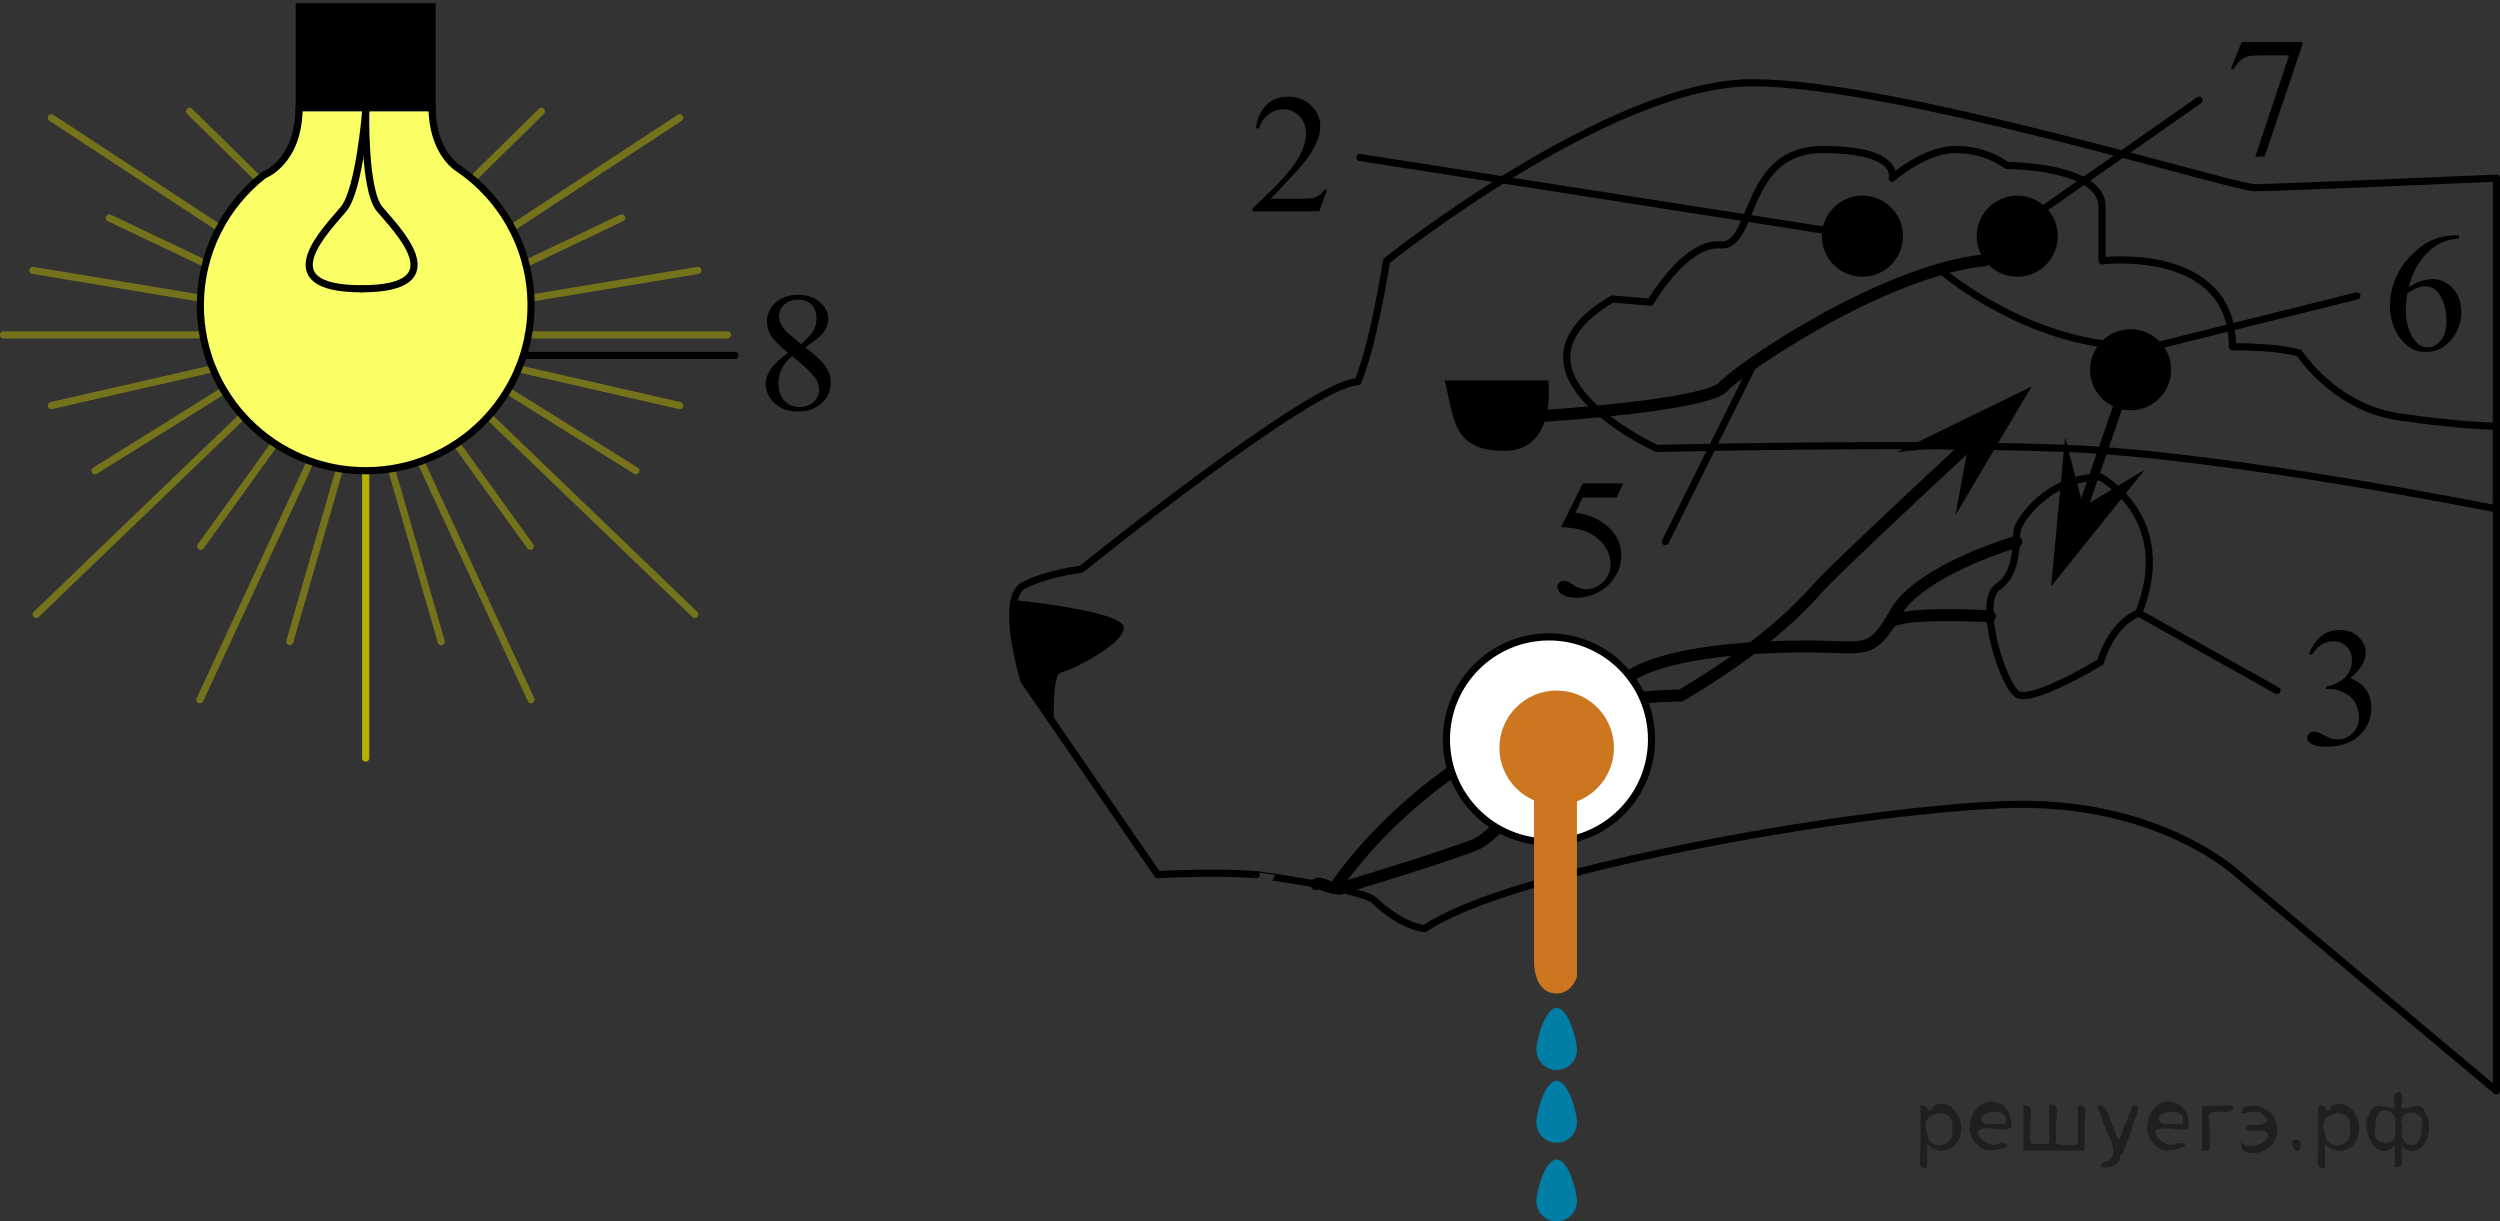 <?xml version="1.0" encoding="utf-8"?>
<!-- Generator: Adobe Illustrator 27.0.1, SVG Export Plug-In . SVG Version: 6.00 Build 0)  -->
<svg version="1.1"
	 id="svg2" xmlns:svg="http://www.w3.org/2000/svg" xmlns:cc="http://creativecommons.org/ns#" xmlns:inkscape="http://www.inkscape.org/namespaces/inkscape" xmlns:dc="http://purl.org/dc/elements/1.1/" xmlns:sodipodi="http://sodipodi.sourceforge.net/DTD/sodipodi-0.dtd" xmlns:rdf="http://www.w3.org/1999/02/22-rdf-syntax-ns#" inkscape:version="0.91 r13725" sodipodi:docname="Golgi_apparatus_(editors_version).svg"
	 xmlns="http://www.w3.org/2000/svg" xmlns:xlink="http://www.w3.org/1999/xlink" x="0px" y="0px" width="262.04px"
	 height="128.028px" viewBox="0 0 262.04 128.028" enable-background="new 0 0 262.04 128.028" xml:space="preserve">
<rect x="0" y="0" width="262.04" height="128.028" fill="#333333" stroke="none"/>
<g>
	<g>
		<defs>
			<rect id="SVGID_1_" x="247.043" y="20.507" width="14.621" height="21.014"/>
		</defs>
		<clipPath id="SVGID_00000079485031043685422700000015285369402934957227_">
			<use xlink:href="#SVGID_1_"  overflow="visible"/>
		</clipPath>
		<g clip-path="url(#SVGID_00000079485031043685422700000015285369402934957227_)">
			<path d="M257.747,24.67v0.321c-0.768,0.075-1.395,0.228-1.88,0.456s-0.965,0.577-1.439,1.046s-0.867,0.991-1.178,1.567
				s-0.571,1.26-0.781,2.053c0.838-0.573,1.678-0.859,2.521-0.859c0.809,0,1.51,0.324,2.103,0.972
				c0.593,0.648,0.89,1.482,0.89,2.5c0,0.984-0.3,1.881-0.899,2.691c-0.721,0.984-1.675,1.476-2.862,1.476
				c-0.809,0-1.495-0.266-2.059-0.799c-1.105-1.036-1.658-2.379-1.658-4.028c0-1.054,0.212-2.055,0.637-3.004
				c0.424-0.949,1.031-1.791,1.819-2.526s1.543-1.23,2.264-1.484c0.721-0.255,1.393-0.382,2.016-0.382h0.506V24.67z
				 M252.319,30.748c-0.104,0.781-0.157,1.412-0.157,1.893c0,0.556,0.103,1.159,0.31,1.81s0.513,1.168,0.92,1.55
				c0.297,0.272,0.657,0.408,1.082,0.408c0.506,0,0.958-0.237,1.357-0.712s0.598-1.152,0.598-2.032
				c0-0.99-0.198-1.846-0.593-2.57c-0.396-0.723-0.957-1.085-1.684-1.085c-0.221,0-0.458,0.046-0.711,0.139
				C253.187,30.241,252.814,30.441,252.319,30.748z"/>
		</g>
	</g>
</g>
<g>
	<g>
		<defs>
			<rect id="SVGID_00000078044811944018590490000004434605169441421704_" x="127.916" y="5.978" width="14.621" height="19.391"/>
		</defs>
		<clipPath id="SVGID_00000183944806538441485650000008277524323479249557_">
			<use xlink:href="#SVGID_00000078044811944018590490000004434605169441421704_"  overflow="visible"/>
		</clipPath>
		<g clip-path="url(#SVGID_00000183944806538441485650000008277524323479249557_)">
			<path d="M139.107,19.876l-0.829,2.265h-6.98v-0.321c2.053-1.863,3.499-3.385,4.336-4.565c0.838-1.181,1.257-2.26,1.257-3.237
				c0-0.747-0.23-1.36-0.689-1.84s-1.009-0.72-1.649-0.72c-0.582,0-1.104,0.169-1.566,0.508
				c-0.462,0.338-0.804,0.834-1.025,1.488h-0.323c0.146-1.07,0.519-1.892,1.121-2.465s1.354-0.859,2.256-0.859
				c0.959,0,1.761,0.307,2.404,0.92c0.643,0.614,0.964,1.337,0.964,2.17c0,0.596-0.14,1.192-0.419,1.788
				c-0.43,0.938-1.128,1.93-2.094,2.977c-1.449,1.574-2.353,2.522-2.714,2.847h3.089c0.628,0,1.069-0.023,1.322-0.069
				s0.481-0.14,0.685-0.282c0.204-0.142,0.381-0.343,0.532-0.603h0.322V19.876z"/>
		</g>
	</g>
</g>
<g>
	<g>
		<defs>
			
				<rect id="SVGID_00000054966457067195799600000008989621730840516013_" x="159.938" y="46.274" width="14.621" height="21.013"/>
		</defs>
		<clipPath id="SVGID_00000020389049329498031670000008145862549715184041_">
			<use xlink:href="#SVGID_00000054966457067195799600000008989621730840516013_"  overflow="visible"/>
		</clipPath>
		<g clip-path="url(#SVGID_00000020389049329498031670000008145862549715184041_)">
			<path d="M170.133,50.674l-0.681,1.476h-3.56l-0.776,1.58c1.542,0.226,2.763,0.796,3.665,1.71
				c0.773,0.787,1.161,1.713,1.161,2.778c0,0.619-0.126,1.192-0.38,1.719c-0.253,0.527-0.571,0.976-0.955,1.346
				c-0.384,0.371-0.812,0.668-1.283,0.895c-0.669,0.318-1.355,0.478-2.059,0.478c-0.71,0-1.226-0.12-1.549-0.36
				s-0.484-0.505-0.484-0.794c0-0.162,0.067-0.305,0.201-0.43s0.302-0.187,0.506-0.187c0.151,0,0.283,0.023,0.397,0.07
				c0.113,0.046,0.307,0.165,0.58,0.356c0.436,0.301,0.878,0.451,1.326,0.451c0.681,0,1.278-0.256,1.793-0.768
				s0.772-1.136,0.772-1.871c0-0.712-0.23-1.376-0.689-1.993c-0.459-0.616-1.094-1.092-1.902-1.428
				c-0.634-0.26-1.498-0.411-2.592-0.451l2.269-4.576h4.24V50.674z"/>
		</g>
	</g>
</g>
<g>
	<g>
		<defs>
			<rect id="SVGID_00000008857556839482428600000007926189277011360944_" x="238.664" y="61.875" width="14.62" height="21.013"/>
		</defs>
		<clipPath id="SVGID_00000067931652004713970600000002719411582793679766_">
			<use xlink:href="#SVGID_00000008857556839482428600000007926189277011360944_"  overflow="visible"/>
		</clipPath>
		<g clip-path="url(#SVGID_00000067931652004713970600000002719411582793679766_)">
			<path d="M242.014,68.521c0.337-0.793,0.764-1.405,1.278-1.836c0.515-0.431,1.156-0.647,1.924-0.647
				c0.948,0,1.675,0.307,2.182,0.92c0.384,0.458,0.576,0.946,0.576,1.467c0,0.857-0.541,1.742-1.623,2.657
				c0.728,0.284,1.277,0.689,1.649,1.215c0.372,0.527,0.558,1.146,0.558,1.858c0,1.019-0.326,1.901-0.977,2.648
				c-0.849,0.972-2.08,1.458-3.691,1.458c-0.797,0-1.339-0.099-1.627-0.295c-0.288-0.197-0.432-0.408-0.432-0.634
				c0-0.167,0.068-0.315,0.205-0.443c0.137-0.127,0.301-0.191,0.493-0.191c0.145,0,0.293,0.023,0.445,0.069
				c0.099,0.029,0.323,0.135,0.672,0.317c0.349,0.183,0.59,0.291,0.724,0.326c0.215,0.064,0.445,0.096,0.689,0.096
				c0.593,0,1.109-0.229,1.549-0.686c0.439-0.457,0.659-0.999,0.659-1.624c0-0.457-0.102-0.903-0.306-1.337
				c-0.151-0.324-0.317-0.57-0.497-0.738c-0.25-0.231-0.593-0.441-1.03-0.63c-0.436-0.188-0.881-0.282-1.335-0.282h-0.279
				v-0.261c0.459-0.058,0.921-0.223,1.383-0.495s0.798-0.599,1.008-0.981c0.209-0.382,0.314-0.801,0.314-1.259
				c0-0.596-0.188-1.078-0.563-1.445c-0.375-0.368-0.842-0.551-1.4-0.551c-0.901,0-1.655,0.48-2.26,1.441L242.014,68.521z"/>
		</g>
	</g>
</g>
<path fill-rule="evenodd" clip-rule="evenodd" d="M106.306,62.899c0,0,11.358,1.108,11.483,2.858s-5.75,4.625-6.625,4.75
	s-0.702,5.381-0.702,5.381l-2.858-4.151l-1.458-4.813L106.306,62.899z"/>
<path fill="none" stroke="#000000" stroke-width="0.75" stroke-linecap="round" stroke-linejoin="round" stroke-miterlimit="10" d="
	M143.998,94.34c0,0,2.667,2.667,5.333,3c8.667-6,44-12.333,60.667-13s25,7.667,25,7.667l26.667,22.333V18.673c0,0-23,1-25.333,1
	s-37.667-11-52.667-11S145.332,27.34,145.332,27.34s-1.333,8.667-3,12.667c-4.667,0-29,19.667-29,19.667s-3.333,0.333-6,1.667
	s0,10,0,10l14,20.333c0,0,6-0.333,10.333,0C131.664,91.673,142.568,93.139,143.998,94.34z"/>
<path fill="none" stroke="#000000" stroke-width="0.75" stroke-linecap="round" stroke-linejoin="round" stroke-miterlimit="10" d="
	M261.664,53.34c0,0-28.337-5.667-45.003-6.333s-43,0-43,0s-17.667-8-4.667-15.667c4,0.333,4,0.333,4,0.333s3.667-6.333,7.333-6
	s2.333-10,10.667-10s7.333,3,7.333,3s3.333-3,6.667-3s5.333,1.667,5.333,1.667s10,0,10,4.333s0,5.667,0,5.667s13.667-1.667,13.667,9
	c5,0,7,0.667,7,0.667s3.667,5.667,10.333,6.667s10.336,1,10.336,1v8.666H261.664z"/>
<path fill-rule="evenodd" clip-rule="evenodd" d="M151.414,39.882h10.875c0,0,1,7.375-4.625,7.375S152.414,43.507,151.414,39.882
	z"/>
<circle fill-rule="evenodd" clip-rule="evenodd" cx="223.321" cy="38.757" r="4.25"/>
<circle fill-rule="evenodd" clip-rule="evenodd" cx="211.441" cy="24.757" r="4.25"/>
<circle fill-rule="evenodd" clip-rule="evenodd" cx="195.211" cy="24.757" r="4.25"/>
<path fill="none" stroke="#000000" stroke-width="0.75" stroke-linecap="round" stroke-linejoin="round" stroke-miterlimit="10" d="
	M220.164,50.007c0,0,8,4.25,4,14.25c-3,1.25-4,5.136-4,5.136s-7.196,4.364-8.723,3.364s-4.277-9.75-2.027-11.25s1.804-5,2.027-6
	S214.664,50.007,220.164,50.007z"/>
<path fill="none" stroke="#000000" stroke-width="1.25" stroke-linecap="round" stroke-linejoin="round" stroke-miterlimit="10" d="
	M137.979,92.681c0.234-0.317,1.81,0.578,1.935,0.381c1.75-2.75,14.75-20.007,36.25-20.156c8.75-5.149,12.75-9.399,14.5-11.399
	c1.065-1.217,9.734-9.416,15.656-14.885"/>
<path fill="none" stroke="#000000" stroke-width="1.25" stroke-linecap="round" stroke-linejoin="round" stroke-miterlimit="10" d="
	M211.339,56.78c0,0-10.175,2.977-12.675,7.477s-3.238,3.516-9,3.5s-14,0.5-18.25,2.75s-13,16.5-16.75,18
	s-14.305,4.651-14.305,4.651"/>
<path fill="none" stroke="#000000" stroke-width="1.25" stroke-linecap="round" stroke-linejoin="round" stroke-miterlimit="10" d="
	M208.581,64.597c0,0-9.608-0.558-10.538,0.72"/>
<circle fill-rule="evenodd" clip-rule="evenodd" fill="#FFFFFF" stroke="#000000" stroke-width="0.75" stroke-linecap="round" stroke-linejoin="round" stroke-miterlimit="10" cx="162.358" cy="77.507" r="10.75"/>
<g>
	<circle fill-rule="evenodd" clip-rule="evenodd" fill="#CC761F" cx="163.164" cy="78.382" r="6"/>
	<path fill-rule="evenodd" clip-rule="evenodd" fill="#CC761F" d="M165.289,83.132v19.25c0,0-0.5,1.75-2.125,1.75
		s-2.375-1.5-2.375-3.5s0-18.125,0-18.125L165.289,83.132z"/>
</g>
<path fill="#007EA5" d="M165.289,110.028c0,1.174-0.951,2.125-2.125,2.125s-2.125-0.952-2.125-2.125s0.951-4.375,2.125-4.375
	S165.289,108.855,165.289,110.028z"/>
<path fill="#007EA5" d="M165.289,117.653c0,1.174-0.951,2.125-2.125,2.125s-2.125-0.951-2.125-2.125s0.951-4.375,2.125-4.375
	S165.289,116.479,165.289,117.653z"/>
<path fill="#007EA5" d="M165.289,125.903c0,1.174-0.951,2.125-2.125,2.125s-2.125-0.951-2.125-2.125s0.951-4.375,2.125-4.375
	S165.289,124.729,165.289,125.903z"/>
<polygon points="206.32,46.622 198.859,47.382 212.942,40.515 204.96,53.998 "/>
<g>
	<polygon points="218.373,53.107 224.795,49.234 214.993,61.457 216.453,45.857 	"/>
	<line fill="none" stroke="#000000" stroke-miterlimit="10" x1="218.373" y1="53.107" x2="223.321" y2="38.757"/>
</g>
<line fill="none" stroke="#000000" stroke-width="0.75" stroke-linecap="round" stroke-linejoin="round" stroke-miterlimit="10" x1="195.211" y1="24.757" x2="142.537" y2="16.507"/>
<line fill="none" stroke="#000000" stroke-width="0.75" stroke-linecap="round" stroke-linejoin="round" stroke-miterlimit="10" x1="224.164" y1="64.257" x2="238.664" y2="72.382"/>
<line fill="none" stroke="#000000" stroke-width="0.75" stroke-linecap="round" stroke-linejoin="round" stroke-miterlimit="10" x1="226.631" y1="36.095" x2="247.043" y2="31.014"/>
<path fill="none" stroke="#000000" stroke-width="1.25" stroke-linecap="round" stroke-linejoin="round" stroke-miterlimit="10" d="
	M162.086,43.569c0,0,16.745-1.046,18.578-3.054s16.722-12.133,27.361-13.237"/>
<path fill="none" stroke="#000000" stroke-width="0.75" stroke-linecap="round" stroke-linejoin="round" stroke-miterlimit="10" d="
	M203.312,28.241c0,0,7.55,6.608,17.535,7.854"/>
<line fill="none" stroke="#000000" stroke-width="0.75" stroke-linecap="round" stroke-linejoin="round" stroke-miterlimit="10" x1="214.429" y1="21.736" x2="230.498" y2="10.507"/>
<line fill="none" stroke="#000000" stroke-width="0.75" stroke-linecap="round" stroke-linejoin="round" stroke-miterlimit="10" x1="43.399" y1="37.257" x2="77.041" y2="37.257"/>
<line fill="none" stroke="#000000" stroke-width="0.75" stroke-linecap="round" stroke-linejoin="round" stroke-miterlimit="10" x1="183.905" y1="37.972" x2="174.559" y2="56.78"/>
<g>
	<g>
		<defs>
			<rect id="SVGID_00000129913722535772674810000012841448693920212134_" x="230.498" width="14.621" height="21.014"/>
		</defs>
		<clipPath id="SVGID_00000172441953373123462320000018334777797351042477_">
			<use xlink:href="#SVGID_00000129913722535772674810000012841448693920212134_"  overflow="visible"/>
		</clipPath>
		<g clip-path="url(#SVGID_00000172441953373123462320000018334777797351042477_)">
			<path d="M234.973,4.394h6.343v0.33l-3.944,11.686h-0.977l3.534-10.601h-3.254c-0.658,0-1.126,0.078-1.405,0.234
				c-0.489,0.266-0.881,0.677-1.178,1.232l-0.253-0.095L234.973,4.394z"/>
		</g>
	</g>
</g>
<g>
	<g>
		<defs>
			<rect id="SVGID_00000163045665219389280350000005970360339772755865_" x="77.041" y="26.75" width="14.62" height="21.014"/>
		</defs>
		<clipPath id="SVGID_00000171707436249890882440000012416059550939030677_">
			<use xlink:href="#SVGID_00000163045665219389280350000005970360339772755865_"  overflow="visible"/>
		</clipPath>
		<g clip-path="url(#SVGID_00000171707436249890882440000012416059550939030677_)">
			<path d="M82.606,36.993c-0.937-0.764-1.54-1.377-1.811-1.841c-0.271-0.463-0.406-0.943-0.406-1.441
				c0-0.764,0.296-1.422,0.89-1.976c0.593-0.552,1.381-0.829,2.364-0.829c0.954,0,1.722,0.258,2.304,0.773
				c0.582,0.515,0.873,1.103,0.873,1.762c0,0.44-0.157,0.889-0.471,1.346c-0.314,0.458-0.969,0.996-1.963,1.615
				c1.024,0.787,1.702,1.406,2.033,1.858c0.442,0.59,0.663,1.212,0.663,1.867c0,0.828-0.317,1.535-0.951,2.123
				c-0.634,0.587-1.466,0.881-2.496,0.881c-1.123,0-1.998-0.35-2.626-1.051c-0.5-0.561-0.75-1.175-0.75-1.84
				c0-0.521,0.176-1.038,0.528-1.55S81.745,37.612,82.606,36.993z M83.017,37.322c-0.483,0.405-0.841,0.847-1.073,1.324
				c-0.233,0.478-0.349,0.994-0.349,1.55c0,0.747,0.205,1.344,0.615,1.793c0.41,0.448,0.932,0.673,1.566,0.673
				c0.628,0,1.131-0.177,1.51-0.53c0.378-0.353,0.567-0.781,0.567-1.285c0-0.417-0.11-0.79-0.332-1.12
				C85.107,39.114,84.273,38.312,83.017,37.322z M83.976,36.064c0.698-0.625,1.14-1.118,1.326-1.48s0.279-0.771,0.279-1.229
				c0-0.608-0.171-1.084-0.515-1.428s-0.812-0.517-1.405-0.517s-1.076,0.17-1.448,0.512c-0.373,0.341-0.559,0.741-0.559,1.198
				c0,0.301,0.077,0.602,0.231,0.903c0.154,0.301,0.374,0.587,0.659,0.859L83.976,36.064z"/>
		</g>
	</g>
</g>
<path fill-rule="evenodd" clip-rule="evenodd" fill="#FBFF66" d="M31.352,11.194c0,5.833-3.686,7.148-3.686,7.148
	c-4.059,3.172-6.668,8.114-6.668,13.665c0,9.573,7.761,17.333,17.333,17.333s17.333-7.76,17.333-17.333
	c0-5.983-3.032-11.258-7.642-14.373c0,0-2.733-1.606-2.733-6.439"/>
<path fill="none" stroke="#000000" stroke-width="0.75" stroke-linecap="round" stroke-linejoin="round" stroke-miterlimit="10" d="
	M38.331,11.673c0,0-0.667,8.208-2.292,10.208s-8.25,8.386,1.875,8.386"/>
<path fill="none" stroke="#000000" stroke-width="0.75" stroke-linecap="round" stroke-linejoin="round" stroke-miterlimit="10" d="
	M38.331,11.673c0,0-0.188,8.208,1.437,10.208s8.25,8.386-1.875,8.386"/>
<line fill="none" stroke="#B7B202" stroke-width="0.75" stroke-linecap="round" stroke-linejoin="round" stroke-miterlimit="10" x1="38.331" y1="49.34" x2="38.331" y2="79.464"/>
<g>
	
		<line opacity="0.5" fill="none" stroke="#B7B202" stroke-width="0.75" stroke-linecap="round" stroke-linejoin="round" stroke-miterlimit="10" enable-background="new    " x1="41.081" y1="49.34" x2="46.248" y2="67.257"/>
	
		<line opacity="0.5" fill="none" stroke="#B7B202" stroke-width="0.75" stroke-linecap="round" stroke-linejoin="round" stroke-miterlimit="10" enable-background="new    " x1="44.084" y1="48.361" x2="55.665" y2="73.34"/>
	
		<line opacity="0.5" fill="none" stroke="#B7B202" stroke-width="0.75" stroke-linecap="round" stroke-linejoin="round" stroke-miterlimit="10" enable-background="new    " x1="47.912" y1="46.622" x2="55.579" y2="57.257"/>
	
		<line opacity="0.5" fill="none" stroke="#B7B202" stroke-width="0.75" stroke-linecap="round" stroke-linejoin="round" stroke-miterlimit="10" enable-background="new    " x1="51.158" y1="43.569" x2="72.829" y2="64.402"/>
	
		<line opacity="0.5" fill="none" stroke="#B7B202" stroke-width="0.75" stroke-linecap="round" stroke-linejoin="round" stroke-miterlimit="10" enable-background="new    " x1="53.124" y1="40.903" x2="66.662" y2="49.34"/>
	
		<line opacity="0.5" fill="none" stroke="#B7B202" stroke-width="0.75" stroke-linecap="round" stroke-linejoin="round" stroke-miterlimit="10" enable-background="new    " x1="54.266" y1="38.634" x2="71.245" y2="42.509"/>
	
		<line opacity="0.5" fill="none" stroke="#B7B202" stroke-width="0.75" stroke-linecap="round" stroke-linejoin="round" stroke-miterlimit="10" enable-background="new    " x1="55.3" y1="35.102" x2="76.245" y2="35.102"/>
	
		<line opacity="0.5" fill="none" stroke="#B7B202" stroke-width="0.75" stroke-linecap="round" stroke-linejoin="round" stroke-miterlimit="10" enable-background="new    " x1="55.579" y1="31.259" x2="73.162" y2="28.343"/>
	
		<line opacity="0.5" fill="none" stroke="#B7B202" stroke-width="0.75" stroke-linecap="round" stroke-linejoin="round" stroke-miterlimit="10" enable-background="new    " x1="55.031" y1="27.666" x2="65.162" y2="22.843"/>
	
		<line opacity="0.5" fill="none" stroke="#B7B202" stroke-width="0.75" stroke-linecap="round" stroke-linejoin="round" stroke-miterlimit="10" enable-background="new    " x1="53.583" y1="23.928" x2="71.245" y2="12.343"/>
	
		<line opacity="0.5" fill="none" stroke="#B7B202" stroke-width="0.75" stroke-linecap="round" stroke-linejoin="round" stroke-miterlimit="10" enable-background="new    " x1="49.874" y1="18.426" x2="56.745" y2="11.673"/>
</g>
<g>
	
		<line opacity="0.5" fill="none" stroke="#B7B202" stroke-width="0.75" stroke-linecap="round" stroke-linejoin="round" stroke-miterlimit="10" enable-background="new    " x1="35.54" y1="49.34" x2="30.373" y2="67.257"/>
	
		<line opacity="0.5" fill="none" stroke="#B7B202" stroke-width="0.75" stroke-linecap="round" stroke-linejoin="round" stroke-miterlimit="10" enable-background="new    " x1="32.537" y1="48.361" x2="20.956" y2="73.34"/>
	
		<line opacity="0.5" fill="none" stroke="#B7B202" stroke-width="0.75" stroke-linecap="round" stroke-linejoin="round" stroke-miterlimit="10" enable-background="new    " x1="28.708" y1="46.622" x2="21.041" y2="57.257"/>
	
		<line opacity="0.5" fill="none" stroke="#B7B202" stroke-width="0.75" stroke-linecap="round" stroke-linejoin="round" stroke-miterlimit="10" enable-background="new    " x1="25.463" y1="43.569" x2="3.792" y2="64.402"/>
	
		<line opacity="0.5" fill="none" stroke="#B7B202" stroke-width="0.75" stroke-linecap="round" stroke-linejoin="round" stroke-miterlimit="10" enable-background="new    " x1="23.497" y1="40.903" x2="9.958" y2="49.34"/>
	
		<line opacity="0.5" fill="none" stroke="#B7B202" stroke-width="0.75" stroke-linecap="round" stroke-linejoin="round" stroke-miterlimit="10" enable-background="new    " x1="22.355" y1="38.634" x2="5.375" y2="42.509"/>
	
		<line opacity="0.5" fill="none" stroke="#B7B202" stroke-width="0.75" stroke-linecap="round" stroke-linejoin="round" stroke-miterlimit="10" enable-background="new    " x1="21.32" y1="35.102" x2="0.375" y2="35.102"/>
	
		<line opacity="0.5" fill="none" stroke="#B7B202" stroke-width="0.75" stroke-linecap="round" stroke-linejoin="round" stroke-miterlimit="10" enable-background="new    " x1="21.041" y1="31.259" x2="3.458" y2="28.343"/>
	
		<line opacity="0.5" fill="none" stroke="#B7B202" stroke-width="0.75" stroke-linecap="round" stroke-linejoin="round" stroke-miterlimit="10" enable-background="new    " x1="21.59" y1="27.666" x2="11.458" y2="22.843"/>
	
		<line opacity="0.5" fill="none" stroke="#B7B202" stroke-width="0.75" stroke-linecap="round" stroke-linejoin="round" stroke-miterlimit="10" enable-background="new    " x1="23.038" y1="23.928" x2="5.375" y2="12.343"/>
	
		<line opacity="0.5" fill="none" stroke="#B7B202" stroke-width="0.75" stroke-linecap="round" stroke-linejoin="round" stroke-miterlimit="10" enable-background="new    " x1="26.747" y1="18.426" x2="19.875" y2="11.673"/>
</g>
<path fill="none" stroke="#000000" stroke-width="0.75" stroke-linecap="round" stroke-linejoin="round" stroke-miterlimit="10" d="
	M31.352,11.194c0,5.833-3.686,7.148-3.686,7.148c-4.059,3.172-6.668,8.114-6.668,13.665c0,9.573,7.761,17.333,17.333,17.333
	s17.333-7.76,17.333-17.333c0-5.983-3.032-11.258-7.642-14.373c0,0-2.733-1.606-2.733-6.439"/>
<rect x="30.998" y="0.34" width="14.666" height="11.333"/>
<g style="stroke:none;fill:#000;fill-opacity:0.4" > <path d="m 202.0,119.9 c 0,0.8 0,1.6 0,2.5 -1.3,0.2 -0.6,-1.5 -0.7,-2.3 0,-1.4 0,-2.8 0,-4.2 0.8,-0.4 0.8,1.3 1.4,0.0 2.2,-1.0 3.7,2.2 2.4,3.9 -0.6,1.0 -2.4,1.2 -3.1,0.0 z m 2.6,-1.6 c 0.5,-2.5 -3.7,-1.9 -2.6,0.4 0.0,2.1 3.1,1.6 2.6,-0.4 z" /> <path d="m 210.9,118.0 c -0.4,0.8 -1.9,0.1 -2.8,0.3 -2.0,-0.1 0.3,2.4 1.5,1.5 2.5,0.0 -1.4,1.6 -2.3,0.2 -1.9,-1.5 -0.3,-5.3 2.1,-4.4 0.9,0.2 1.4,1.2 1.4,2.2 z m -0.7,-0.2 c 0.6,-2.3 -4.0,-1.0 -2.1,0.0 0.7,0 1.4,-0.0 2.1,-0.0 z" /> <path d="m 215.8,120.0 c 0.6,0 1.3,0 2.0,0 0,-1.3 0,-2.7 0,-4.1 1.3,-0.2 0.6,1.5 0.7,2.3 0,0.8 0,1.6 0,2.4 -2.1,0 -4.2,0 -6.4,0 0,-1.5 0,-3.1 0,-4.7 1.3,-0.2 0.6,1.5 0.7,2.3 0.1,0.5 -0.2,1.6 0.2,1.7 0.5,-0.1 1.6,0.2 1.8,-0.2 0,-1.3 0,-2.6 0,-3.9 1.3,-0.2 0.6,1.5 0.7,2.3 0,0.5 0,1.1 0,1.7 z" /> <path d="m 222.2,121.1 c 0.3,1.4 -3.0,1.7 -1.7,0.7 1.5,-0.2 1.0,-1.9 0.5,-2.8 -0.4,-1.0 -0.8,-2.0 -1.2,-3.1 1.2,-0.2 1.2,1.4 1.7,2.2 0.2,0.2 0.4,1.9 0.7,1.2 0.4,-1.1 0.9,-2.2 1.3,-3.4 1.4,-0.2 0.0,1.5 -0.0,2.3 -0.3,0.9 -0.7,1.9 -1.1,2.9 z" /> <path d="m 229.5,118.0 c -0.4,0.8 -1.9,0.1 -2.8,0.3 -2.0,-0.1 0.3,2.4 1.5,1.5 2.5,0.0 -1.4,1.6 -2.3,0.2 -1.9,-1.5 -0.3,-5.3 2.1,-4.4 0.9,0.2 1.4,1.2 1.4,2.2 z m -0.7,-0.2 c 0.6,-2.3 -4.0,-1.0 -2.1,0.0 0.7,0 1.4,-0.0 2.1,-0.0 z" /> <path d="m 230.8,120.6 c 0,-1.5 0,-3.1 0,-4.7 1.1,0 2.2,0 3.3,0 0.0,1.5 -3.3,-0.4 -2.5,1.8 0,0.9 0,1.9 0,2.9 -0.2,0 -0.5,0 -0.7,0 z" /> <path d="m 235.0,119.7 c 0.7,1.4 4.2,-0.8 2.1,-1.2 -0.5,-0.1 -2.2,0.3 -1.5,-0.6 1.0,0.1 3.1,0.0 1.4,-1.2 -0.6,-0.7 -2.8,0.8 -1.8,-0.6 2.0,-0.9 4.2,1.2 3.3,3.2 -0.2,1.5 -3.5,2.3 -3.6,0.7 l 0,-0.1 0,-0.0 0,0 z" /> <path d="m 240.3,119.5 c 1.6,-0.5 0.6,2.3 -0.0,0.6 -0.0,-0.2 0.0,-0.4 0.0,-0.6 z" /> <path d="m 243.7,119.9 c 0,0.8 0,1.6 0,2.5 -1.3,0.2 -0.6,-1.5 -0.7,-2.3 0,-1.4 0,-2.8 0,-4.2 0.8,-0.4 0.8,1.3 1.4,0.0 2.2,-1.0 3.7,2.2 2.4,3.9 -0.6,1.0 -2.4,1.2 -3.1,0.0 z m 2.6,-1.6 c 0.5,-2.5 -3.7,-1.9 -2.6,0.4 0.0,2.1 3.1,1.6 2.6,-0.4 z" /> <path d="m 249.0,118.2 c -0.8,1.9 2.7,2.3 2.0,0.1 0.6,-2.4 -2.3,-2.7 -2.0,-0.1 z m 2.0,4.2 c 0,-0.8 0,-1.6 0,-2.4 -1.8,2.2 -3.8,-1.7 -2.6,-3.3 0.4,-1.8 3.0,0.3 2.6,-1.1 -0.4,-1.1 0.9,-1.8 0.8,-0.3 -0.7,2.2 2.1,-0.6 2.4,1.4 1.2,1.6 -0.3,5.2 -2.4,3.5 -0.4,0.6 0.6,2.5 -0.8,2.1 z m 2.8,-4.2 c 0.8,-1.9 -2.7,-2.3 -2.0,-0.1 -0.6,2.4 2.3,2.7 2.0,0.1 z" /> </g></svg>

<!--File created and owned by https://sdamgia.ru. Copying is prohibited. All rights reserved.-->
